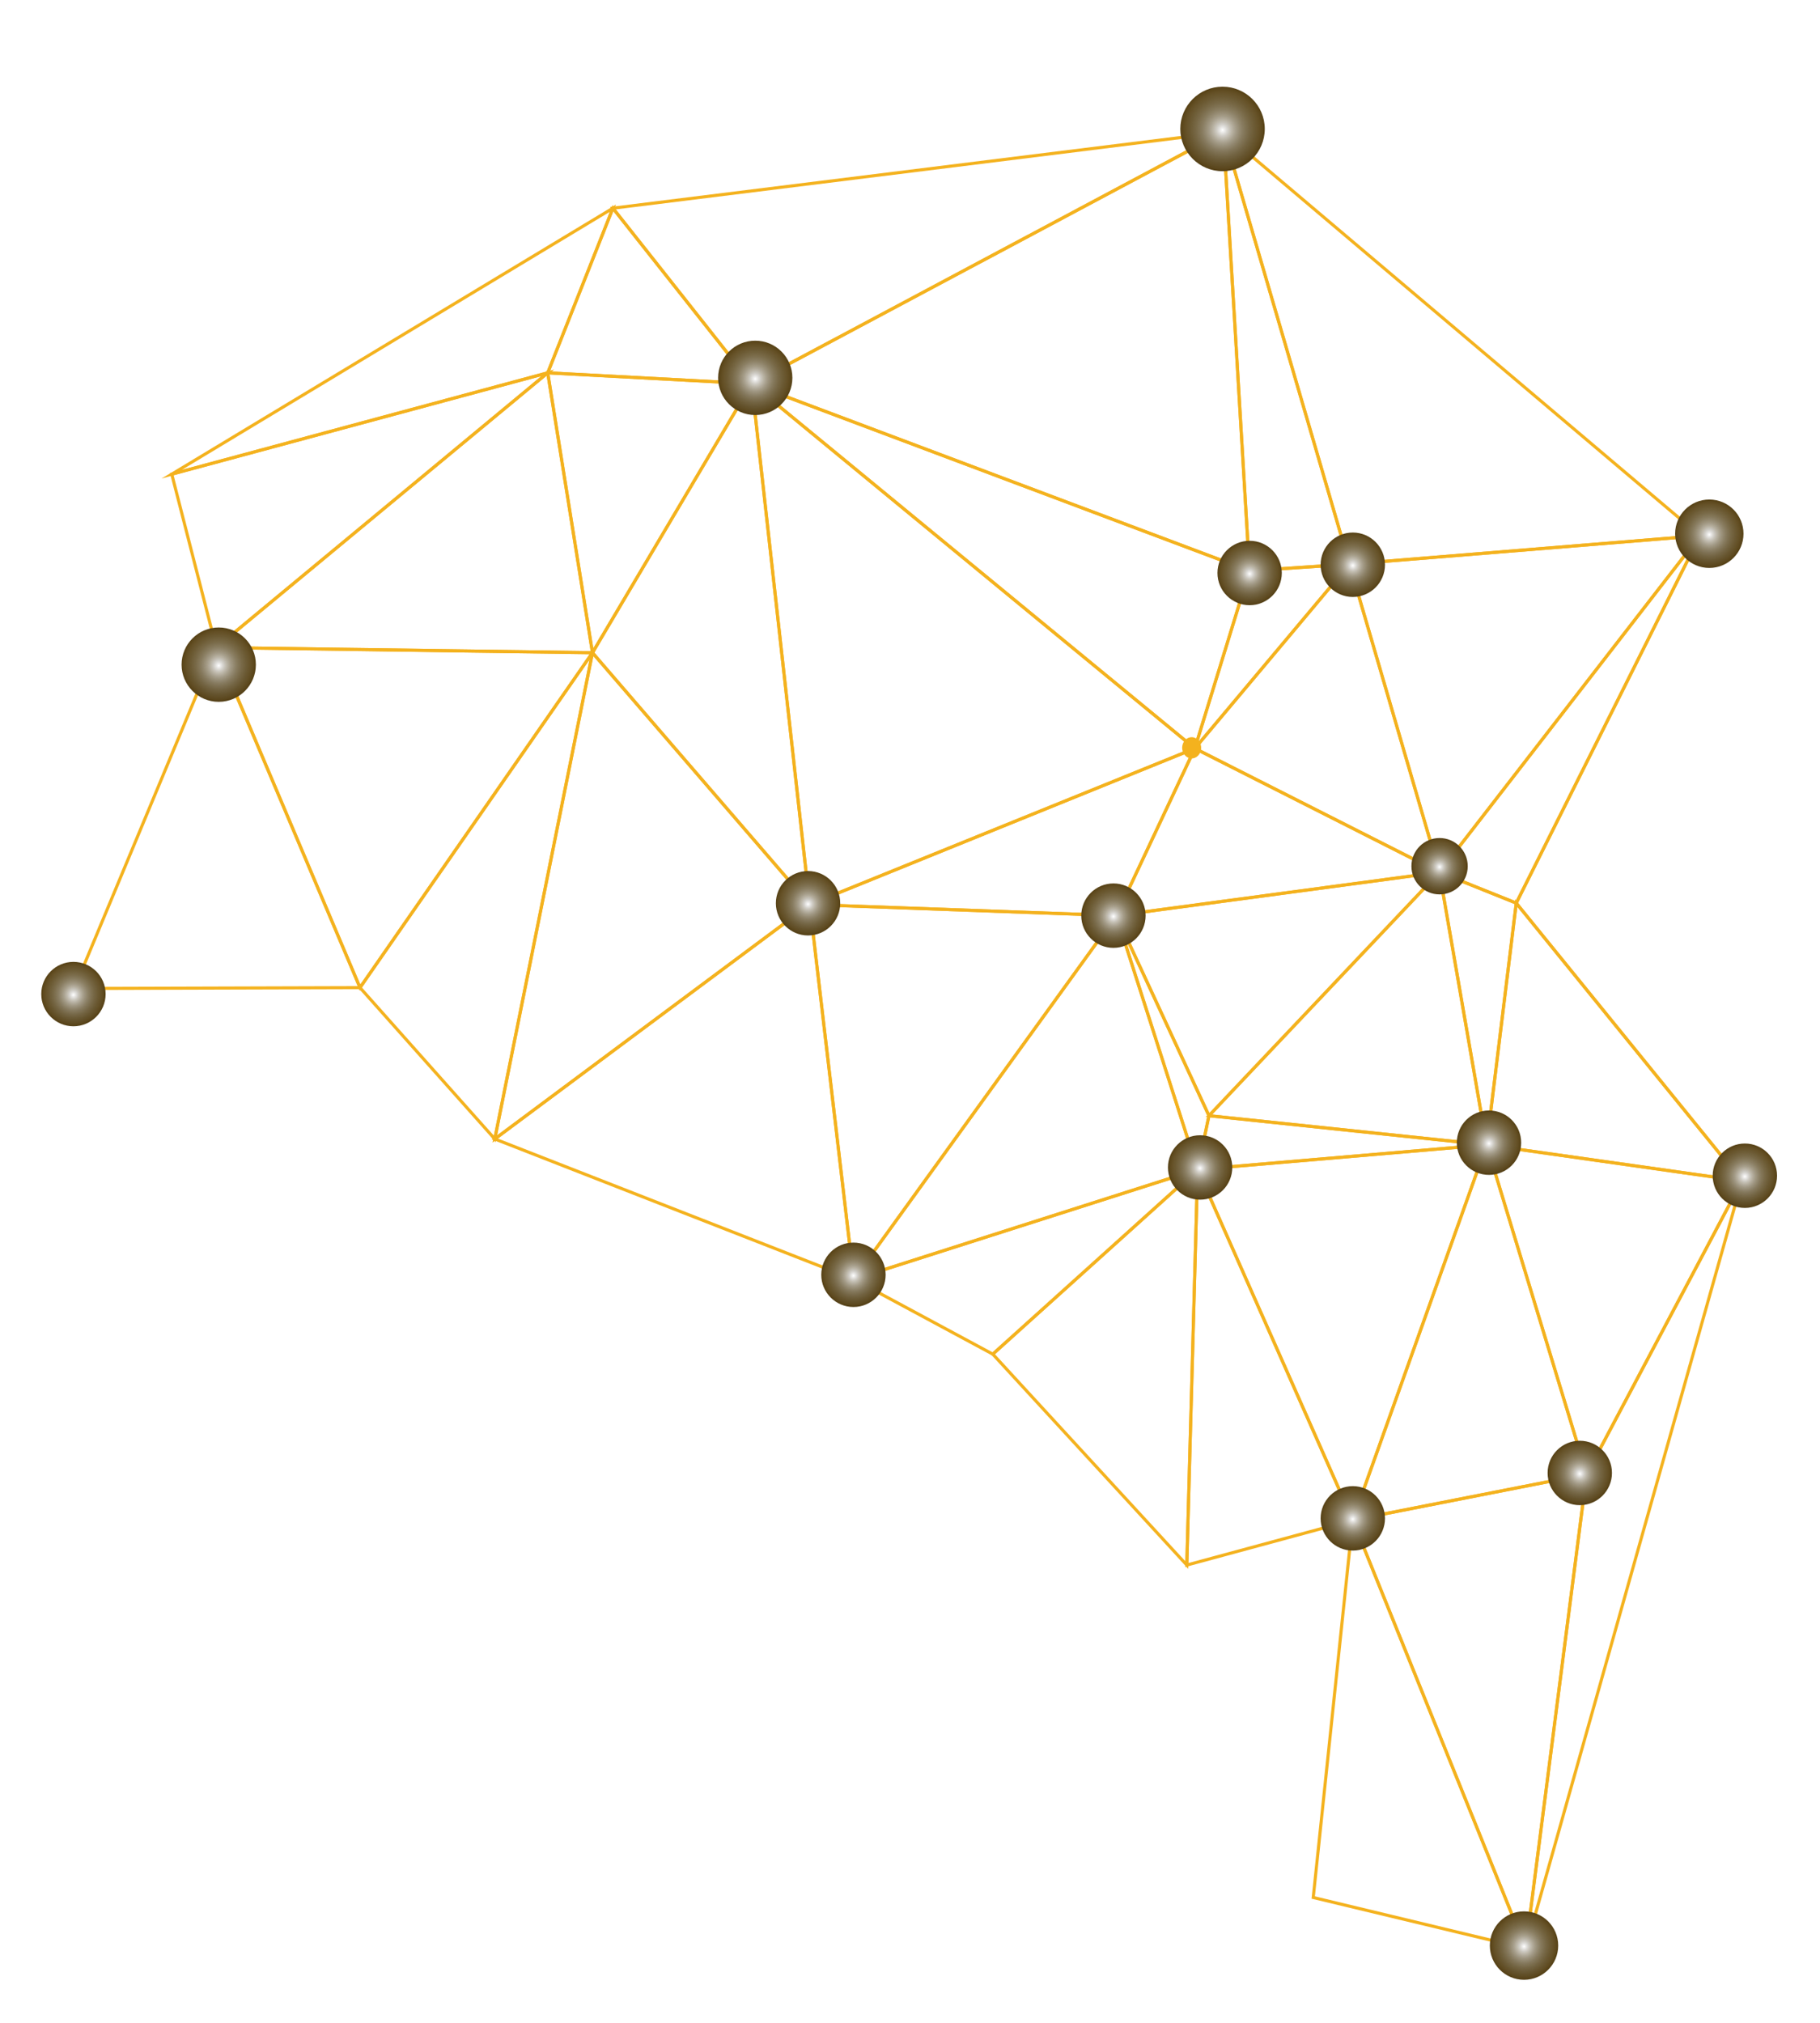 <?xml version="1.0" encoding="UTF-8"?> <svg xmlns="http://www.w3.org/2000/svg" width="441" height="490" viewBox="0 0 441 490" fill="none"> <path d="M292.94 270.26L290.19 283.3L270.49 221.79L292.94 270.26Z" stroke="#F4B21E" stroke-width="0.75" stroke-miterlimit="10"></path> <path d="M290.19 283.3L206.87 309.89L270.49 221.79L290.19 283.3Z" stroke="#F4B21E" stroke-width="0.75" stroke-miterlimit="10"></path> <path d="M270.49 221.79L206.87 309.89L196.2 219.11L270.49 221.79Z" stroke="#F4B21E" stroke-width="0.75" stroke-miterlimit="10"></path> <path d="M270.49 221.79L292.94 270.26L348.78 211.29L270.49 221.79Z" stroke="#F4B21E" stroke-width="0.75" stroke-miterlimit="10"></path> <path d="M182.15 92.95L196.2 219.11L143.56 158.11L182.15 92.95Z" stroke="#F4B21E" stroke-width="0.75" stroke-miterlimit="10"></path> <path d="M52.39 156.86L87.23 239.24L143.56 158.11L52.39 156.86Z" stroke="#F4B21E" stroke-width="0.75" stroke-miterlimit="10"></path> <path d="M143.56 158.11L196.2 219.11L119.89 275.9L143.56 158.11Z" stroke="#F4B21E" stroke-width="0.75" stroke-miterlimit="10"></path> <path d="M143.56 158.11L87.23 239.24L119.89 275.9L143.56 158.11Z" stroke="#F4B21E" stroke-width="0.75" stroke-miterlimit="10"></path> <path d="M196.2 219.11L206.87 309.89L119.89 275.9L196.2 219.11Z" stroke="#F4B21E" stroke-width="0.75" stroke-miterlimit="10"></path> <path d="M182.15 92.95L196.2 219.11L289.52 181.29L182.15 92.95Z" stroke="#F4B21E" stroke-width="0.75" stroke-miterlimit="10"></path> <path d="M348.78 211.29L270.49 221.79L289.52 181.29L348.78 211.29Z" stroke="#F4B21E" stroke-width="0.75" stroke-miterlimit="10"></path> <path d="M270.49 221.79L196.2 219.11L289.52 181.29L270.49 221.79Z" stroke="#F4B21E" stroke-width="0.75" stroke-miterlimit="10"></path> <path d="M182.15 92.95L289.52 181.29L302.77 138.27L182.15 92.95Z" stroke="#F4B21E" stroke-width="0.75" stroke-miterlimit="10"></path> <path d="M302.77 138.27L182.15 92.95L296.43 32.03L302.77 138.27Z" stroke="#F4B21E" stroke-width="0.75" stroke-miterlimit="10"></path> <path d="M367.4 218.76L348.78 211.29L411.92 129.76L367.4 218.76Z" stroke="#F4B21E" stroke-width="0.75" stroke-miterlimit="10"></path> <path d="M296.43 32.03L411.92 129.76L326.99 136.67L296.43 32.03Z" stroke="#F4B21E" stroke-width="0.75" stroke-miterlimit="10"></path> <path d="M296.43 32.03L302.77 138.27L326.99 136.67L296.43 32.03Z" stroke="#F4B21E" stroke-width="0.75" stroke-miterlimit="10"></path> <path d="M411.92 129.76L348.78 211.29L326.99 136.67L411.92 129.76Z" stroke="#F4B21E" stroke-width="0.75" stroke-miterlimit="10"></path> <path d="M302.77 138.27L289.52 181.29L326.99 136.67L302.77 138.27Z" stroke="#F4B21E" stroke-width="0.75" stroke-miterlimit="10"></path> <path d="M289.52 181.29L348.78 211.29L326.99 136.67L289.52 181.29Z" stroke="#F4B21E" stroke-width="0.75" stroke-miterlimit="10"></path> <path d="M182.15 92.95L143.56 158.11L132.72 90.31L182.15 92.95Z" stroke="#F4B21E" stroke-width="0.75" stroke-miterlimit="10"></path> <path d="M143.56 158.11L52.39 156.86L132.72 90.31L143.56 158.11Z" stroke="#F4B21E" stroke-width="0.75" stroke-miterlimit="10"></path> <path d="M296.43 32.03L182.15 92.95L148.51 50.43L296.43 32.03Z" stroke="#F4B21E" stroke-width="0.75" stroke-miterlimit="10"></path> <path d="M182.15 92.95L132.72 90.31L148.51 50.43L182.15 92.95Z" stroke="#F4B21E" stroke-width="0.75" stroke-miterlimit="10"></path> <path d="M290.19 283.3L206.87 309.89L240.56 328.02L290.19 283.3Z" stroke="#F4B21E" stroke-width="0.75" stroke-miterlimit="10"></path> <path d="M290.19 283.3L287.57 379.11L240.56 328.02L290.19 283.3Z" stroke="#F4B21E" stroke-width="0.75" stroke-miterlimit="10"></path> <path d="M290.19 283.3L287.57 379.11L327.78 368.22L290.19 283.3Z" stroke="#F4B21E" stroke-width="0.75" stroke-miterlimit="10"></path> <path d="M384.46 357.09L369.69 472L327.78 368.22L384.46 357.09Z" stroke="#F4B21E" stroke-width="0.75" stroke-miterlimit="10"></path> <path d="M369.69 472L318.21 459.64L327.78 368.22L369.69 472Z" stroke="#F4B21E" stroke-width="0.75" stroke-miterlimit="10"></path> <path d="M367.4 218.76L348.78 211.29L360.23 277.32L367.4 218.76Z" stroke="#F4B21E" stroke-width="0.75" stroke-miterlimit="10"></path> <path d="M348.78 211.29L292.94 270.26L360.23 277.32L348.78 211.29Z" stroke="#F4B21E" stroke-width="0.75" stroke-miterlimit="10"></path> <path d="M292.94 270.26L290.19 283.3L360.23 277.32L292.94 270.26Z" stroke="#F4B21E" stroke-width="0.75" stroke-miterlimit="10"></path> <path d="M290.19 283.3L327.78 368.22L360.23 277.32L290.19 283.3Z" stroke="#F4B21E" stroke-width="0.75" stroke-miterlimit="10"></path> <path d="M384.46 357.09L327.78 368.22L360.23 277.32L384.46 357.09Z" stroke="#F4B21E" stroke-width="0.75" stroke-miterlimit="10"></path> <path d="M411.92 129.76L367.4 218.76L422.08 286.08" stroke="#F4B21E" stroke-width="0.75" stroke-miterlimit="10"></path> <path d="M367.4 218.76L360.23 277.32L422.08 286.08L367.4 218.76Z" stroke="#F4B21E" stroke-width="0.75" stroke-miterlimit="10"></path> <path d="M360.23 277.32L384.46 357.09L422.08 286.08L360.23 277.32Z" stroke="#F4B21E" stroke-width="0.75" stroke-miterlimit="10"></path> <path d="M384.46 357.09L369.69 472L422.08 286.08L384.46 357.09Z" stroke="#F4B21E" stroke-width="0.75" stroke-miterlimit="10"></path> <path d="M52.39 156.86L87.23 239.24L18 239.45L52.39 156.86Z" stroke="#F4B21E" stroke-width="0.75" stroke-miterlimit="10"></path> <path d="M148.51 50.43L132.72 90.31L41.62 114.86L148.51 50.43Z" stroke="#F4B21E" stroke-width="0.75" stroke-miterlimit="10"></path> <path d="M132.72 90.31L52.39 156.86L41.62 114.86L132.72 90.31Z" stroke="#F4B21E" stroke-width="0.75" stroke-miterlimit="10"></path> <path d="M420.54 283.7C421.31 282.57 422.76 282.36 423.77 283.22C424.78 284.09 424.97 285.7 424.2 286.83C423.43 287.96 421.98 288.18 420.97 287.31C419.95 286.45 419.76 284.83 420.54 283.7Z" fill="#F4B21E"></path> <path d="M382.7 355.23C383.47 354.1 384.92 353.89 385.93 354.75C386.94 355.62 387.13 357.24 386.36 358.36C385.59 359.49 384.14 359.7 383.13 358.84C382.12 357.98 381.93 356.36 382.7 355.23Z" fill="#F4B21E"></path> <path d="M288.14 281.54C288.91 280.41 290.36 280.19 291.37 281.06C292.38 281.93 292.57 283.54 291.8 284.67C291.03 285.8 289.58 286.01 288.57 285.15C287.55 284.29 287.36 282.67 288.14 281.54Z" fill="#F4B21E"></path> <path d="M194.45 217.76C195.23 216.63 196.67 216.42 197.68 217.28C198.69 218.15 198.88 219.76 198.11 220.89C197.34 222.02 195.89 222.23 194.88 221.37C193.87 220.51 193.68 218.89 194.45 217.76Z" fill="#F4B21E"></path> <path d="M179.78 91.3C180.55 90.17 182 89.95 183.01 90.82C184.02 91.68 184.21 93.3 183.44 94.43C182.67 95.56 181.22 95.78 180.21 94.91C179.2 94.05 179 92.43 179.78 91.3Z" fill="#F4B21E"></path> <path d="M347.02 209.29C347.79 208.16 349.24 207.94 350.25 208.81C351.26 209.68 351.45 211.29 350.68 212.42C349.91 213.55 348.46 213.76 347.45 212.9C346.44 212.04 346.25 210.42 347.02 209.29Z" fill="#F4B21E"></path> <path d="M410.94 127.1C411.71 125.97 413.16 125.75 414.17 126.62C415.18 127.49 415.37 129.1 414.6 130.23C413.83 131.36 412.38 131.58 411.37 130.71C410.35 129.85 410.16 128.23 410.94 127.1Z" fill="#F4B21E"></path> <path d="M295.81 33.2C294.8 32.33 294.61 30.72 295.38 29.59C296.15 28.46 297.6 28.24 298.61 29.11" fill="#F4B21E"></path> <path d="M300.89 137.33C301.66 136.2 303.11 135.99 304.12 136.85C305.13 137.72 305.32 139.33 304.55 140.46C303.78 141.59 302.33 141.81 301.32 140.94C300.31 140.08 300.12 138.46 300.89 137.33Z" fill="#F4B21E"></path> <path d="M326.01 134.6C326.78 133.47 328.23 133.25 329.24 134.12C330.25 134.99 330.44 136.61 329.67 137.74C328.9 138.87 327.45 139.08 326.44 138.22C325.42 137.35 325.23 135.73 326.01 134.6Z" fill="#F4B21E"></path> <path d="M286.92 179.58C287.69 178.45 289.14 178.23 290.15 179.1C291.16 179.97 291.35 181.58 290.58 182.71C289.81 183.84 288.36 184.06 287.35 183.19C286.34 182.33 286.14 180.71 286.92 179.58Z" fill="#F4B21E"></path> <path d="M268.67 219.92C269.44 218.79 270.89 218.57 271.9 219.44C272.91 220.31 273.1 221.92 272.33 223.06C271.56 224.19 270.11 224.41 269.1 223.54C268.09 222.66 267.9 221.05 268.67 219.92Z" fill="#F4B21E"></path> <path d="M358.6 275.9C359.37 274.77 360.82 274.55 361.83 275.42C362.84 276.29 363.03 277.9 362.26 279.03C361.49 280.16 360.04 280.38 359.03 279.51C358.02 278.65 357.83 277.03 358.6 275.9Z" fill="#F4B21E"></path> <path d="M325.64 366.1C326.42 364.97 327.86 364.76 328.87 365.62C329.88 366.49 330.07 368.1 329.3 369.23C328.53 370.36 327.08 370.57 326.07 369.71C325.06 368.85 324.86 367.23 325.64 366.1Z" fill="#F4B21E"></path> <path d="M368.08 471.61C368.85 470.48 370.3 470.26 371.31 471.13C372.32 472 372.51 473.61 371.74 474.74C370.97 475.87 369.52 476.08 368.51 475.22C367.49 474.36 367.3 472.74 368.08 471.61Z" fill="#F4B21E"></path> <g filter="url(#filter0_f_95_12743)"> <circle cx="296.231" cy="31.231" r="10.231" fill="url(#paint0_radial_95_12743)"></circle> </g> <path d="M296.231 42C301.881 42 306.462 37.299 306.462 31.5C306.462 25.701 301.881 21 296.231 21C290.58 21 286 25.701 286 31.5C286 37.299 290.58 42 296.231 42Z" fill="url(#paint1_radial_95_12743)"></path> <g filter="url(#filter1_f_95_12743)"> <circle cx="414.18" cy="129.282" r="8.282" fill="url(#paint2_radial_95_12743)"></circle> </g> <path d="M414.18 138C418.754 138 422.462 134.194 422.462 129.5C422.462 124.806 418.754 121 414.18 121C409.605 121 405.897 124.806 405.897 129.5C405.897 134.194 409.605 138 414.18 138Z" fill="url(#paint3_radial_95_12743)"></path> <g filter="url(#filter2_f_95_12743)"> <circle cx="369.282" cy="471.282" r="8.282" fill="url(#paint4_radial_95_12743)"></circle> </g> <path d="M369.282 480C373.856 480 377.564 476.194 377.564 471.5C377.564 466.806 373.856 463 369.282 463C364.708 463 361 466.806 361 471.5C361 476.194 364.708 480 369.282 480Z" fill="url(#paint5_radial_95_12743)"></path> <g filter="url(#filter3_f_95_12743)"> <circle cx="327.795" cy="136.795" r="7.795" fill="url(#paint6_radial_95_12743)"></circle> </g> <path d="M327.795 145C332.1 145 335.59 141.418 335.59 137C335.59 132.582 332.1 129 327.795 129C323.49 129 320 132.582 320 137C320 141.418 323.49 145 327.795 145Z" fill="url(#paint7_radial_95_12743)"></path> <g filter="url(#filter4_f_95_12743)"> <circle cx="269.795" cy="221.795" r="7.795" fill="url(#paint8_radial_95_12743)"></circle> </g> <path d="M269.795 230C274.1 230 277.59 226.418 277.59 222C277.59 217.582 274.1 214 269.795 214C265.49 214 262 217.582 262 222C262 226.418 265.49 230 269.795 230Z" fill="url(#paint9_radial_95_12743)"></path> <g filter="url(#filter5_f_95_12743)"> <circle cx="206.795" cy="308.795" r="7.795" fill="url(#paint10_radial_95_12743)"></circle> </g> <path d="M206.795 317C211.1 317 214.59 313.418 214.59 309C214.59 304.582 211.1 301 206.795 301C202.49 301 199 304.582 199 309C199 313.418 202.49 317 206.795 317Z" fill="url(#paint11_radial_95_12743)"></path> <g filter="url(#filter6_f_95_12743)"> <circle cx="360.795" cy="276.795" r="7.795" fill="url(#paint12_radial_95_12743)"></circle> </g> <path d="M360.795 285C365.1 285 368.59 281.418 368.59 277C368.59 272.582 365.1 269 360.795 269C356.49 269 353 272.582 353 277C353 281.418 356.49 285 360.795 285Z" fill="url(#paint13_radial_95_12743)"></path> <g filter="url(#filter7_f_95_12743)"> <circle cx="422.795" cy="284.795" r="7.795" fill="url(#paint14_radial_95_12743)"></circle> </g> <path d="M422.795 293C427.1 293 430.59 289.418 430.59 285C430.59 280.582 427.1 277 422.795 277C418.49 277 415 280.582 415 285C415 289.418 418.49 293 422.795 293Z" fill="url(#paint15_radial_95_12743)"></path> <g filter="url(#filter8_f_95_12743)"> <circle cx="290.795" cy="282.795" r="7.795" fill="url(#paint16_radial_95_12743)"></circle> </g> <path d="M290.795 291C295.1 291 298.59 287.418 298.59 283C298.59 278.582 295.1 275 290.795 275C286.49 275 283 278.582 283 283C283 287.418 286.49 291 290.795 291Z" fill="url(#paint17_radial_95_12743)"></path> <g filter="url(#filter9_f_95_12743)"> <circle cx="195.795" cy="218.795" r="7.795" fill="url(#paint18_radial_95_12743)"></circle> </g> <path d="M195.795 227C200.1 227 203.59 223.418 203.59 219C203.59 214.582 200.1 211 195.795 211C191.49 211 188 214.582 188 219C188 223.418 191.49 227 195.795 227Z" fill="url(#paint19_radial_95_12743)"></path> <g filter="url(#filter10_f_95_12743)"> <circle cx="327.795" cy="367.795" r="7.795" fill="url(#paint20_radial_95_12743)"></circle> </g> <path d="M327.795 376C332.1 376 335.59 372.418 335.59 368C335.59 363.582 332.1 360 327.795 360C323.49 360 320 363.582 320 368C320 372.418 323.49 376 327.795 376Z" fill="url(#paint21_radial_95_12743)"></path> <g filter="url(#filter11_f_95_12743)"> <circle cx="382.795" cy="356.795" r="7.795" fill="url(#paint22_radial_95_12743)"></circle> </g> <path d="M382.795 365C387.1 365 390.59 361.418 390.59 357C390.59 352.582 387.1 349 382.795 349C378.49 349 375 352.582 375 357C375 361.418 378.49 365 382.795 365Z" fill="url(#paint23_radial_95_12743)"></path> <g filter="url(#filter12_f_95_12743)"> <circle cx="348.821" cy="209.821" r="6.821" fill="url(#paint24_radial_95_12743)"></circle> </g> <path d="M348.821 217C352.587 217 355.641 213.866 355.641 210C355.641 206.134 352.587 203 348.821 203C345.054 203 342 206.134 342 210C342 213.866 345.054 217 348.821 217Z" fill="url(#paint25_radial_95_12743)"></path> <g filter="url(#filter13_f_95_12743)"> <circle cx="302.795" cy="138.795" r="7.795" fill="url(#paint26_radial_95_12743)"></circle> </g> <path d="M302.795 147C307.1 147 310.59 143.418 310.59 139C310.59 134.582 307.1 131 302.795 131C298.49 131 295 134.582 295 139C295 143.418 298.49 147 302.795 147Z" fill="url(#paint27_radial_95_12743)"></path> <g filter="url(#filter14_f_95_12743)"> <circle cx="17.795" cy="240.795" r="7.795" fill="url(#paint28_radial_95_12743)"></circle> </g> <path d="M17.795 249C22.1 249 25.59 245.418 25.59 241C25.59 236.582 22.1 233 17.795 233C13.49 233 10 236.582 10 241C10 245.418 13.49 249 17.795 249Z" fill="url(#paint29_radial_95_12743)"></path> <g filter="url(#filter15_f_95_12743)"> <circle cx="183" cy="91.526" r="9" fill="url(#paint30_radial_95_12743)"></circle> </g> <path d="M183 101C187.971 101 192 96.865 192 91.763C192 86.662 187.971 82.526 183 82.526C178.029 82.526 174 86.662 174 91.763C174 96.865 178.029 101 183 101Z" fill="url(#paint31_radial_95_12743)"></path> <g filter="url(#filter16_f_95_12743)"> <circle cx="53" cy="161" r="9" fill="url(#paint32_radial_95_12743)"></circle> </g> <path d="M53 170.474C57.971 170.474 62 166.338 62 161.237C62 156.135 57.971 152 53 152C48.029 152 44 156.135 44 161.237C44 166.338 48.029 170.474 53 170.474Z" fill="url(#paint33_radial_95_12743)"></path> <defs> <filter id="filter0_f_95_12743" x="276" y="11" width="40.461" height="40.462" filterUnits="userSpaceOnUse" color-interpolation-filters="sRGB"> <feFlood flood-opacity="0" result="BackgroundImageFix"></feFlood> <feBlend mode="normal" in="SourceGraphic" in2="BackgroundImageFix" result="shape"></feBlend> <feGaussianBlur stdDeviation="5" result="effect1_foregroundBlur_95_12743"></feGaussianBlur> </filter> <filter id="filter1_f_95_12743" x="395.897" y="111" width="36.564" height="36.564" filterUnits="userSpaceOnUse" color-interpolation-filters="sRGB"> <feFlood flood-opacity="0" result="BackgroundImageFix"></feFlood> <feBlend mode="normal" in="SourceGraphic" in2="BackgroundImageFix" result="shape"></feBlend> <feGaussianBlur stdDeviation="5" result="effect1_foregroundBlur_95_12743"></feGaussianBlur> </filter> <filter id="filter2_f_95_12743" x="351" y="453" width="36.564" height="36.564" filterUnits="userSpaceOnUse" color-interpolation-filters="sRGB"> <feFlood flood-opacity="0" result="BackgroundImageFix"></feFlood> <feBlend mode="normal" in="SourceGraphic" in2="BackgroundImageFix" result="shape"></feBlend> <feGaussianBlur stdDeviation="5" result="effect1_foregroundBlur_95_12743"></feGaussianBlur> </filter> <filter id="filter3_f_95_12743" x="310" y="119" width="35.59" height="35.59" filterUnits="userSpaceOnUse" color-interpolation-filters="sRGB"> <feFlood flood-opacity="0" result="BackgroundImageFix"></feFlood> <feBlend mode="normal" in="SourceGraphic" in2="BackgroundImageFix" result="shape"></feBlend> <feGaussianBlur stdDeviation="5" result="effect1_foregroundBlur_95_12743"></feGaussianBlur> </filter> <filter id="filter4_f_95_12743" x="252" y="204" width="35.59" height="35.59" filterUnits="userSpaceOnUse" color-interpolation-filters="sRGB"> <feFlood flood-opacity="0" result="BackgroundImageFix"></feFlood> <feBlend mode="normal" in="SourceGraphic" in2="BackgroundImageFix" result="shape"></feBlend> <feGaussianBlur stdDeviation="5" result="effect1_foregroundBlur_95_12743"></feGaussianBlur> </filter> <filter id="filter5_f_95_12743" x="189" y="291" width="35.59" height="35.59" filterUnits="userSpaceOnUse" color-interpolation-filters="sRGB"> <feFlood flood-opacity="0" result="BackgroundImageFix"></feFlood> <feBlend mode="normal" in="SourceGraphic" in2="BackgroundImageFix" result="shape"></feBlend> <feGaussianBlur stdDeviation="5" result="effect1_foregroundBlur_95_12743"></feGaussianBlur> </filter> <filter id="filter6_f_95_12743" x="343" y="259" width="35.59" height="35.59" filterUnits="userSpaceOnUse" color-interpolation-filters="sRGB"> <feFlood flood-opacity="0" result="BackgroundImageFix"></feFlood> <feBlend mode="normal" in="SourceGraphic" in2="BackgroundImageFix" result="shape"></feBlend> <feGaussianBlur stdDeviation="5" result="effect1_foregroundBlur_95_12743"></feGaussianBlur> </filter> <filter id="filter7_f_95_12743" x="405" y="267" width="35.59" height="35.59" filterUnits="userSpaceOnUse" color-interpolation-filters="sRGB"> <feFlood flood-opacity="0" result="BackgroundImageFix"></feFlood> <feBlend mode="normal" in="SourceGraphic" in2="BackgroundImageFix" result="shape"></feBlend> <feGaussianBlur stdDeviation="5" result="effect1_foregroundBlur_95_12743"></feGaussianBlur> </filter> <filter id="filter8_f_95_12743" x="273" y="265" width="35.59" height="35.59" filterUnits="userSpaceOnUse" color-interpolation-filters="sRGB"> <feFlood flood-opacity="0" result="BackgroundImageFix"></feFlood> <feBlend mode="normal" in="SourceGraphic" in2="BackgroundImageFix" result="shape"></feBlend> <feGaussianBlur stdDeviation="5" result="effect1_foregroundBlur_95_12743"></feGaussianBlur> </filter> <filter id="filter9_f_95_12743" x="178" y="201" width="35.59" height="35.59" filterUnits="userSpaceOnUse" color-interpolation-filters="sRGB"> <feFlood flood-opacity="0" result="BackgroundImageFix"></feFlood> <feBlend mode="normal" in="SourceGraphic" in2="BackgroundImageFix" result="shape"></feBlend> <feGaussianBlur stdDeviation="5" result="effect1_foregroundBlur_95_12743"></feGaussianBlur> </filter> <filter id="filter10_f_95_12743" x="310" y="350" width="35.59" height="35.59" filterUnits="userSpaceOnUse" color-interpolation-filters="sRGB"> <feFlood flood-opacity="0" result="BackgroundImageFix"></feFlood> <feBlend mode="normal" in="SourceGraphic" in2="BackgroundImageFix" result="shape"></feBlend> <feGaussianBlur stdDeviation="5" result="effect1_foregroundBlur_95_12743"></feGaussianBlur> </filter> <filter id="filter11_f_95_12743" x="365" y="339" width="35.59" height="35.59" filterUnits="userSpaceOnUse" color-interpolation-filters="sRGB"> <feFlood flood-opacity="0" result="BackgroundImageFix"></feFlood> <feBlend mode="normal" in="SourceGraphic" in2="BackgroundImageFix" result="shape"></feBlend> <feGaussianBlur stdDeviation="5" result="effect1_foregroundBlur_95_12743"></feGaussianBlur> </filter> <filter id="filter12_f_95_12743" x="332" y="193" width="33.641" height="33.641" filterUnits="userSpaceOnUse" color-interpolation-filters="sRGB"> <feFlood flood-opacity="0" result="BackgroundImageFix"></feFlood> <feBlend mode="normal" in="SourceGraphic" in2="BackgroundImageFix" result="shape"></feBlend> <feGaussianBlur stdDeviation="5" result="effect1_foregroundBlur_95_12743"></feGaussianBlur> </filter> <filter id="filter13_f_95_12743" x="285" y="121" width="35.59" height="35.59" filterUnits="userSpaceOnUse" color-interpolation-filters="sRGB"> <feFlood flood-opacity="0" result="BackgroundImageFix"></feFlood> <feBlend mode="normal" in="SourceGraphic" in2="BackgroundImageFix" result="shape"></feBlend> <feGaussianBlur stdDeviation="5" result="effect1_foregroundBlur_95_12743"></feGaussianBlur> </filter> <filter id="filter14_f_95_12743" x="0" y="223" width="35.59" height="35.59" filterUnits="userSpaceOnUse" color-interpolation-filters="sRGB"> <feFlood flood-opacity="0" result="BackgroundImageFix"></feFlood> <feBlend mode="normal" in="SourceGraphic" in2="BackgroundImageFix" result="shape"></feBlend> <feGaussianBlur stdDeviation="5" result="effect1_foregroundBlur_95_12743"></feGaussianBlur> </filter> <filter id="filter15_f_95_12743" x="164" y="72.526" width="38" height="38" filterUnits="userSpaceOnUse" color-interpolation-filters="sRGB"> <feFlood flood-opacity="0" result="BackgroundImageFix"></feFlood> <feBlend mode="normal" in="SourceGraphic" in2="BackgroundImageFix" result="shape"></feBlend> <feGaussianBlur stdDeviation="5" result="effect1_foregroundBlur_95_12743"></feGaussianBlur> </filter> <filter id="filter16_f_95_12743" x="34" y="142" width="38" height="38" filterUnits="userSpaceOnUse" color-interpolation-filters="sRGB"> <feFlood flood-opacity="0" result="BackgroundImageFix"></feFlood> <feBlend mode="normal" in="SourceGraphic" in2="BackgroundImageFix" result="shape"></feBlend> <feGaussianBlur stdDeviation="5" result="effect1_foregroundBlur_95_12743"></feGaussianBlur> </filter> <radialGradient id="paint0_radial_95_12743" cx="0" cy="0" r="1" gradientUnits="userSpaceOnUse" gradientTransform="translate(296.231 31.231) rotate(90) scale(10.231)"> <stop offset="0.003" stop-color="#FFF5DC"></stop> <stop offset="0.211" stop-color="#F0D594"></stop> <stop offset="1" stop-color="#564115"></stop> </radialGradient> <radialGradient id="paint1_radial_95_12743" cx="0" cy="0" r="1" gradientUnits="userSpaceOnUse" gradientTransform="translate(296.231 31.498) scale(10.232 10.503)"> <stop stop-color="white"></stop> <stop offset="0.15" stop-color="#C5C5C5" stop-opacity="0.85"></stop> <stop offset="0.319" stop-color="#8A8A8A" stop-opacity="0.679"></stop> <stop offset="0.483" stop-color="#585858" stop-opacity="0.515"></stop> <stop offset="0.637" stop-color="#323232" stop-opacity="0.361"></stop> <stop offset="0.778" stop-color="#171717" stop-opacity="0.219"></stop> <stop offset="0.902" stop-color="#18100B" stop-opacity="0.095"></stop> <stop offset="0.996" stop-opacity="0"></stop> </radialGradient> <radialGradient id="paint2_radial_95_12743" cx="0" cy="0" r="1" gradientUnits="userSpaceOnUse" gradientTransform="translate(414.18 129.282) rotate(90) scale(8.282)"> <stop offset="0.003" stop-color="#FFF5DC"></stop> <stop offset="0.211" stop-color="#F0D594"></stop> <stop offset="1" stop-color="#564115"></stop> </radialGradient> <radialGradient id="paint3_radial_95_12743" cx="0" cy="0" r="1" gradientUnits="userSpaceOnUse" gradientTransform="translate(414.18 129.498) scale(8.283 8.502)"> <stop stop-color="white"></stop> <stop offset="0.15" stop-color="#C5C5C5" stop-opacity="0.85"></stop> <stop offset="0.319" stop-color="#8A8A8A" stop-opacity="0.679"></stop> <stop offset="0.483" stop-color="#585858" stop-opacity="0.515"></stop> <stop offset="0.637" stop-color="#323232" stop-opacity="0.361"></stop> <stop offset="0.778" stop-color="#171717" stop-opacity="0.219"></stop> <stop offset="0.902" stop-color="#18100B" stop-opacity="0.095"></stop> <stop offset="0.996" stop-opacity="0"></stop> </radialGradient> <radialGradient id="paint4_radial_95_12743" cx="0" cy="0" r="1" gradientUnits="userSpaceOnUse" gradientTransform="translate(369.282 471.282) rotate(90) scale(8.282)"> <stop offset="0.003" stop-color="#FFF5DC"></stop> <stop offset="0.211" stop-color="#F0D594"></stop> <stop offset="1" stop-color="#564115"></stop> </radialGradient> <radialGradient id="paint5_radial_95_12743" cx="0" cy="0" r="1" gradientUnits="userSpaceOnUse" gradientTransform="translate(369.282 471.498) scale(8.283 8.502)"> <stop stop-color="white"></stop> <stop offset="0.15" stop-color="#C5C5C5" stop-opacity="0.85"></stop> <stop offset="0.319" stop-color="#8A8A8A" stop-opacity="0.679"></stop> <stop offset="0.483" stop-color="#585858" stop-opacity="0.515"></stop> <stop offset="0.637" stop-color="#323232" stop-opacity="0.361"></stop> <stop offset="0.778" stop-color="#171717" stop-opacity="0.219"></stop> <stop offset="0.902" stop-color="#18100B" stop-opacity="0.095"></stop> <stop offset="0.996" stop-opacity="0"></stop> </radialGradient> <radialGradient id="paint6_radial_95_12743" cx="0" cy="0" r="1" gradientUnits="userSpaceOnUse" gradientTransform="translate(327.795 136.795) rotate(90) scale(7.795)"> <stop offset="0.003" stop-color="#FFF5DC"></stop> <stop offset="0.211" stop-color="#F0D594"></stop> <stop offset="1" stop-color="#564115"></stop> </radialGradient> <radialGradient id="paint7_radial_95_12743" cx="0" cy="0" r="1" gradientUnits="userSpaceOnUse" gradientTransform="translate(327.795 136.999) scale(7.796 8.002)"> <stop stop-color="white"></stop> <stop offset="0.15" stop-color="#C5C5C5" stop-opacity="0.85"></stop> <stop offset="0.319" stop-color="#8A8A8A" stop-opacity="0.679"></stop> <stop offset="0.483" stop-color="#585858" stop-opacity="0.515"></stop> <stop offset="0.637" stop-color="#323232" stop-opacity="0.361"></stop> <stop offset="0.778" stop-color="#171717" stop-opacity="0.219"></stop> <stop offset="0.902" stop-color="#18100B" stop-opacity="0.095"></stop> <stop offset="0.996" stop-opacity="0"></stop> </radialGradient> <radialGradient id="paint8_radial_95_12743" cx="0" cy="0" r="1" gradientUnits="userSpaceOnUse" gradientTransform="translate(269.795 221.795) rotate(90) scale(7.795)"> <stop offset="0.003" stop-color="#FFF5DC"></stop> <stop offset="0.211" stop-color="#F0D594"></stop> <stop offset="1" stop-color="#564115"></stop> </radialGradient> <radialGradient id="paint9_radial_95_12743" cx="0" cy="0" r="1" gradientUnits="userSpaceOnUse" gradientTransform="translate(269.795 221.999) scale(7.796 8.002)"> <stop stop-color="white"></stop> <stop offset="0.15" stop-color="#C5C5C5" stop-opacity="0.85"></stop> <stop offset="0.319" stop-color="#8A8A8A" stop-opacity="0.679"></stop> <stop offset="0.483" stop-color="#585858" stop-opacity="0.515"></stop> <stop offset="0.637" stop-color="#323232" stop-opacity="0.361"></stop> <stop offset="0.778" stop-color="#171717" stop-opacity="0.219"></stop> <stop offset="0.902" stop-color="#18100B" stop-opacity="0.095"></stop> <stop offset="0.996" stop-opacity="0"></stop> </radialGradient> <radialGradient id="paint10_radial_95_12743" cx="0" cy="0" r="1" gradientUnits="userSpaceOnUse" gradientTransform="translate(206.795 308.795) rotate(90) scale(7.795)"> <stop offset="0.003" stop-color="#FFF5DC"></stop> <stop offset="0.211" stop-color="#F0D594"></stop> <stop offset="1" stop-color="#564115"></stop> </radialGradient> <radialGradient id="paint11_radial_95_12743" cx="0" cy="0" r="1" gradientUnits="userSpaceOnUse" gradientTransform="translate(206.795 308.999) scale(7.796 8.002)"> <stop stop-color="white"></stop> <stop offset="0.15" stop-color="#C5C5C5" stop-opacity="0.85"></stop> <stop offset="0.319" stop-color="#8A8A8A" stop-opacity="0.679"></stop> <stop offset="0.483" stop-color="#585858" stop-opacity="0.515"></stop> <stop offset="0.637" stop-color="#323232" stop-opacity="0.361"></stop> <stop offset="0.778" stop-color="#171717" stop-opacity="0.219"></stop> <stop offset="0.902" stop-color="#18100B" stop-opacity="0.095"></stop> <stop offset="0.996" stop-opacity="0"></stop> </radialGradient> <radialGradient id="paint12_radial_95_12743" cx="0" cy="0" r="1" gradientUnits="userSpaceOnUse" gradientTransform="translate(360.795 276.795) rotate(90) scale(7.795)"> <stop offset="0.003" stop-color="#FFF5DC"></stop> <stop offset="0.211" stop-color="#F0D594"></stop> <stop offset="1" stop-color="#564115"></stop> </radialGradient> <radialGradient id="paint13_radial_95_12743" cx="0" cy="0" r="1" gradientUnits="userSpaceOnUse" gradientTransform="translate(360.795 276.999) scale(7.796 8.002)"> <stop stop-color="white"></stop> <stop offset="0.15" stop-color="#C5C5C5" stop-opacity="0.85"></stop> <stop offset="0.319" stop-color="#8A8A8A" stop-opacity="0.679"></stop> <stop offset="0.483" stop-color="#585858" stop-opacity="0.515"></stop> <stop offset="0.637" stop-color="#323232" stop-opacity="0.361"></stop> <stop offset="0.778" stop-color="#171717" stop-opacity="0.219"></stop> <stop offset="0.902" stop-color="#18100B" stop-opacity="0.095"></stop> <stop offset="0.996" stop-opacity="0"></stop> </radialGradient> <radialGradient id="paint14_radial_95_12743" cx="0" cy="0" r="1" gradientUnits="userSpaceOnUse" gradientTransform="translate(422.795 284.795) rotate(90) scale(7.795)"> <stop offset="0.003" stop-color="#FFF5DC"></stop> <stop offset="0.211" stop-color="#F0D594"></stop> <stop offset="1" stop-color="#564115"></stop> </radialGradient> <radialGradient id="paint15_radial_95_12743" cx="0" cy="0" r="1" gradientUnits="userSpaceOnUse" gradientTransform="translate(422.795 284.999) scale(7.796 8.002)"> <stop stop-color="white"></stop> <stop offset="0.15" stop-color="#C5C5C5" stop-opacity="0.85"></stop> <stop offset="0.319" stop-color="#8A8A8A" stop-opacity="0.679"></stop> <stop offset="0.483" stop-color="#585858" stop-opacity="0.515"></stop> <stop offset="0.637" stop-color="#323232" stop-opacity="0.361"></stop> <stop offset="0.778" stop-color="#171717" stop-opacity="0.219"></stop> <stop offset="0.902" stop-color="#18100B" stop-opacity="0.095"></stop> <stop offset="0.996" stop-opacity="0"></stop> </radialGradient> <radialGradient id="paint16_radial_95_12743" cx="0" cy="0" r="1" gradientUnits="userSpaceOnUse" gradientTransform="translate(290.795 282.795) rotate(90) scale(7.795)"> <stop offset="0.003" stop-color="#FFF5DC"></stop> <stop offset="0.211" stop-color="#F0D594"></stop> <stop offset="1" stop-color="#564115"></stop> </radialGradient> <radialGradient id="paint17_radial_95_12743" cx="0" cy="0" r="1" gradientUnits="userSpaceOnUse" gradientTransform="translate(290.795 282.999) scale(7.796 8.002)"> <stop stop-color="white"></stop> <stop offset="0.15" stop-color="#C5C5C5" stop-opacity="0.85"></stop> <stop offset="0.319" stop-color="#8A8A8A" stop-opacity="0.679"></stop> <stop offset="0.483" stop-color="#585858" stop-opacity="0.515"></stop> <stop offset="0.637" stop-color="#323232" stop-opacity="0.361"></stop> <stop offset="0.778" stop-color="#171717" stop-opacity="0.219"></stop> <stop offset="0.902" stop-color="#18100B" stop-opacity="0.095"></stop> <stop offset="0.996" stop-opacity="0"></stop> </radialGradient> <radialGradient id="paint18_radial_95_12743" cx="0" cy="0" r="1" gradientUnits="userSpaceOnUse" gradientTransform="translate(195.795 218.795) rotate(90) scale(7.795)"> <stop offset="0.003" stop-color="#FFF5DC"></stop> <stop offset="0.211" stop-color="#F0D594"></stop> <stop offset="1" stop-color="#564115"></stop> </radialGradient> <radialGradient id="paint19_radial_95_12743" cx="0" cy="0" r="1" gradientUnits="userSpaceOnUse" gradientTransform="translate(195.795 218.999) scale(7.796 8.002)"> <stop stop-color="white"></stop> <stop offset="0.15" stop-color="#C5C5C5" stop-opacity="0.85"></stop> <stop offset="0.319" stop-color="#8A8A8A" stop-opacity="0.679"></stop> <stop offset="0.483" stop-color="#585858" stop-opacity="0.515"></stop> <stop offset="0.637" stop-color="#323232" stop-opacity="0.361"></stop> <stop offset="0.778" stop-color="#171717" stop-opacity="0.219"></stop> <stop offset="0.902" stop-color="#18100B" stop-opacity="0.095"></stop> <stop offset="0.996" stop-opacity="0"></stop> </radialGradient> <radialGradient id="paint20_radial_95_12743" cx="0" cy="0" r="1" gradientUnits="userSpaceOnUse" gradientTransform="translate(327.795 367.795) rotate(90) scale(7.795)"> <stop offset="0.003" stop-color="#FFF5DC"></stop> <stop offset="0.211" stop-color="#F0D594"></stop> <stop offset="1" stop-color="#564115"></stop> </radialGradient> <radialGradient id="paint21_radial_95_12743" cx="0" cy="0" r="1" gradientUnits="userSpaceOnUse" gradientTransform="translate(327.795 367.999) scale(7.796 8.002)"> <stop stop-color="white"></stop> <stop offset="0.15" stop-color="#C5C5C5" stop-opacity="0.85"></stop> <stop offset="0.319" stop-color="#8A8A8A" stop-opacity="0.679"></stop> <stop offset="0.483" stop-color="#585858" stop-opacity="0.515"></stop> <stop offset="0.637" stop-color="#323232" stop-opacity="0.361"></stop> <stop offset="0.778" stop-color="#171717" stop-opacity="0.219"></stop> <stop offset="0.902" stop-color="#18100B" stop-opacity="0.095"></stop> <stop offset="0.996" stop-opacity="0"></stop> </radialGradient> <radialGradient id="paint22_radial_95_12743" cx="0" cy="0" r="1" gradientUnits="userSpaceOnUse" gradientTransform="translate(382.795 356.795) rotate(90) scale(7.795)"> <stop offset="0.003" stop-color="#FFF5DC"></stop> <stop offset="0.211" stop-color="#F0D594"></stop> <stop offset="1" stop-color="#564115"></stop> </radialGradient> <radialGradient id="paint23_radial_95_12743" cx="0" cy="0" r="1" gradientUnits="userSpaceOnUse" gradientTransform="translate(382.795 356.999) scale(7.796 8.002)"> <stop stop-color="white"></stop> <stop offset="0.15" stop-color="#C5C5C5" stop-opacity="0.85"></stop> <stop offset="0.319" stop-color="#8A8A8A" stop-opacity="0.679"></stop> <stop offset="0.483" stop-color="#585858" stop-opacity="0.515"></stop> <stop offset="0.637" stop-color="#323232" stop-opacity="0.361"></stop> <stop offset="0.778" stop-color="#171717" stop-opacity="0.219"></stop> <stop offset="0.902" stop-color="#18100B" stop-opacity="0.095"></stop> <stop offset="0.996" stop-opacity="0"></stop> </radialGradient> <radialGradient id="paint24_radial_95_12743" cx="0" cy="0" r="1" gradientUnits="userSpaceOnUse" gradientTransform="translate(348.821 209.821) rotate(90) scale(6.821)"> <stop offset="0.003" stop-color="#FFF5DC"></stop> <stop offset="0.211" stop-color="#F0D594"></stop> <stop offset="1" stop-color="#564115"></stop> </radialGradient> <radialGradient id="paint25_radial_95_12743" cx="0" cy="0" r="1" gradientUnits="userSpaceOnUse" gradientTransform="translate(348.821 209.999) scale(6.821 7.002)"> <stop stop-color="white"></stop> <stop offset="0.15" stop-color="#C5C5C5" stop-opacity="0.85"></stop> <stop offset="0.319" stop-color="#8A8A8A" stop-opacity="0.679"></stop> <stop offset="0.483" stop-color="#585858" stop-opacity="0.515"></stop> <stop offset="0.637" stop-color="#323232" stop-opacity="0.361"></stop> <stop offset="0.778" stop-color="#171717" stop-opacity="0.219"></stop> <stop offset="0.902" stop-color="#18100B" stop-opacity="0.095"></stop> <stop offset="0.996" stop-opacity="0"></stop> </radialGradient> <radialGradient id="paint26_radial_95_12743" cx="0" cy="0" r="1" gradientUnits="userSpaceOnUse" gradientTransform="translate(302.795 138.795) rotate(90) scale(7.795)"> <stop offset="0.003" stop-color="#FFF5DC"></stop> <stop offset="0.211" stop-color="#F0D594"></stop> <stop offset="1" stop-color="#564115"></stop> </radialGradient> <radialGradient id="paint27_radial_95_12743" cx="0" cy="0" r="1" gradientUnits="userSpaceOnUse" gradientTransform="translate(302.795 138.999) scale(7.796 8.002)"> <stop stop-color="white"></stop> <stop offset="0.15" stop-color="#C5C5C5" stop-opacity="0.85"></stop> <stop offset="0.319" stop-color="#8A8A8A" stop-opacity="0.679"></stop> <stop offset="0.483" stop-color="#585858" stop-opacity="0.515"></stop> <stop offset="0.637" stop-color="#323232" stop-opacity="0.361"></stop> <stop offset="0.778" stop-color="#171717" stop-opacity="0.219"></stop> <stop offset="0.902" stop-color="#18100B" stop-opacity="0.095"></stop> <stop offset="0.996" stop-opacity="0"></stop> </radialGradient> <radialGradient id="paint28_radial_95_12743" cx="0" cy="0" r="1" gradientUnits="userSpaceOnUse" gradientTransform="translate(17.795 240.795) rotate(90) scale(7.795)"> <stop offset="0.003" stop-color="#FFF5DC"></stop> <stop offset="0.211" stop-color="#F0D594"></stop> <stop offset="1" stop-color="#564115"></stop> </radialGradient> <radialGradient id="paint29_radial_95_12743" cx="0" cy="0" r="1" gradientUnits="userSpaceOnUse" gradientTransform="translate(17.795 240.999) scale(7.796 8.002)"> <stop stop-color="white"></stop> <stop offset="0.15" stop-color="#C5C5C5" stop-opacity="0.85"></stop> <stop offset="0.319" stop-color="#8A8A8A" stop-opacity="0.679"></stop> <stop offset="0.483" stop-color="#585858" stop-opacity="0.515"></stop> <stop offset="0.637" stop-color="#323232" stop-opacity="0.361"></stop> <stop offset="0.778" stop-color="#171717" stop-opacity="0.219"></stop> <stop offset="0.902" stop-color="#18100B" stop-opacity="0.095"></stop> <stop offset="0.996" stop-opacity="0"></stop> </radialGradient> <radialGradient id="paint30_radial_95_12743" cx="0" cy="0" r="1" gradientUnits="userSpaceOnUse" gradientTransform="translate(183 91.526) rotate(90) scale(9)"> <stop offset="0.003" stop-color="#FFF5DC"></stop> <stop offset="0.211" stop-color="#F0D594"></stop> <stop offset="1" stop-color="#564115"></stop> </radialGradient> <radialGradient id="paint31_radial_95_12743" cx="0" cy="0" r="1" gradientUnits="userSpaceOnUse" gradientTransform="translate(183 91.761) scale(9.001 9.239)"> <stop stop-color="white"></stop> <stop offset="0.15" stop-color="#C5C5C5" stop-opacity="0.85"></stop> <stop offset="0.319" stop-color="#8A8A8A" stop-opacity="0.679"></stop> <stop offset="0.483" stop-color="#585858" stop-opacity="0.515"></stop> <stop offset="0.637" stop-color="#323232" stop-opacity="0.361"></stop> <stop offset="0.778" stop-color="#171717" stop-opacity="0.219"></stop> <stop offset="0.902" stop-color="#18100B" stop-opacity="0.095"></stop> <stop offset="0.996" stop-opacity="0"></stop> </radialGradient> <radialGradient id="paint32_radial_95_12743" cx="0" cy="0" r="1" gradientUnits="userSpaceOnUse" gradientTransform="translate(53 161) rotate(90) scale(9)"> <stop offset="0.003" stop-color="#FFF5DC"></stop> <stop offset="0.211" stop-color="#F0D594"></stop> <stop offset="1" stop-color="#564115"></stop> </radialGradient> <radialGradient id="paint33_radial_95_12743" cx="0" cy="0" r="1" gradientUnits="userSpaceOnUse" gradientTransform="translate(53 161.235) scale(9.001 9.239)"> <stop stop-color="white"></stop> <stop offset="0.15" stop-color="#C5C5C5" stop-opacity="0.85"></stop> <stop offset="0.319" stop-color="#8A8A8A" stop-opacity="0.679"></stop> <stop offset="0.483" stop-color="#585858" stop-opacity="0.515"></stop> <stop offset="0.637" stop-color="#323232" stop-opacity="0.361"></stop> <stop offset="0.778" stop-color="#171717" stop-opacity="0.219"></stop> <stop offset="0.902" stop-color="#18100B" stop-opacity="0.095"></stop> <stop offset="0.996" stop-opacity="0"></stop> </radialGradient> </defs> </svg> 